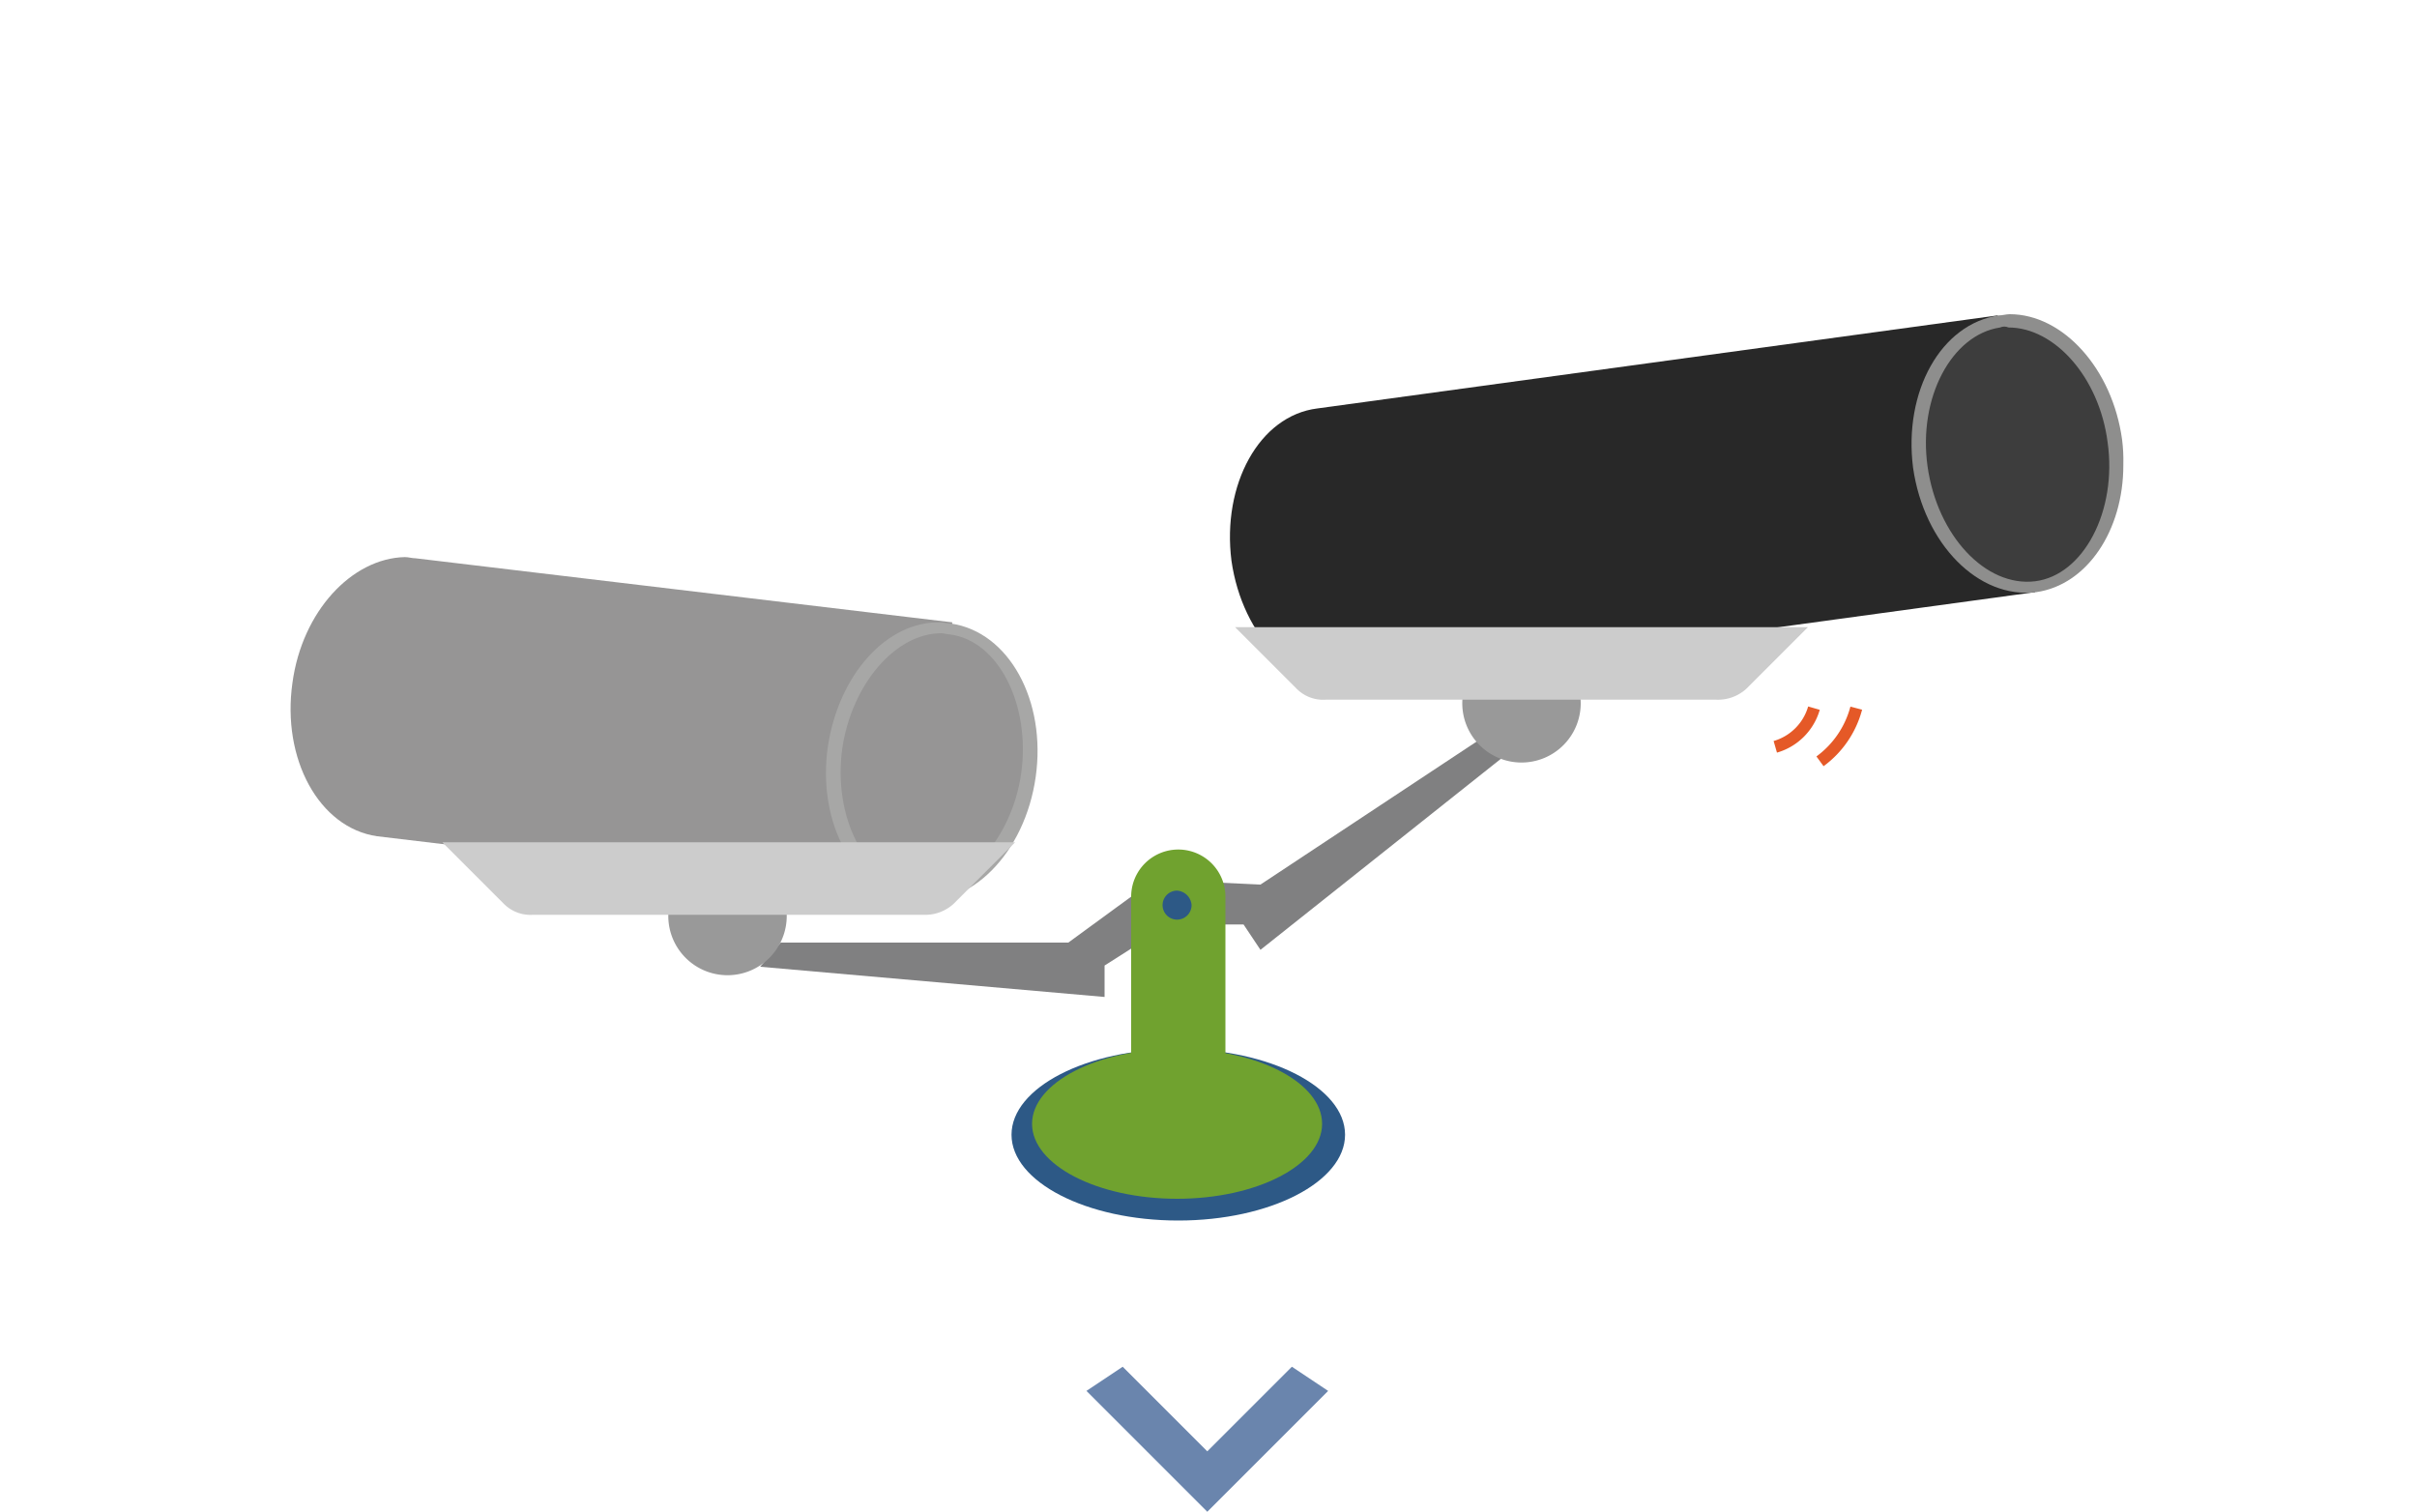 <svg xmlns="http://www.w3.org/2000/svg" xmlns:xlink="http://www.w3.org/1999/xlink" width="200" height="125.1" viewBox="0 0 200 125.1">
  <defs>
    <clipPath id="clip-path">
      <path id="パス_257" data-name="パス 257" d="M10.4,93c-.9,6.3,2.2,12,7,12.7L61.8,111,65,88,20.6,82.7c-.3,0-.6-.1-.9-.1-4.4.1-8.5,4.5-9.3,10.4"/>
    </clipPath>
    <linearGradient id="linear-gradient" x1="-3.549" y1="9.872" x2="-3.54" y2="9.872" gradientUnits="objectBoundingBox">
      <stop offset="0" stop-color="#a7a7a6"/>
      <stop offset="1" stop-color="#969595"/>
    </linearGradient>
    <clipPath id="clip-path-2">
      <path id="パス_259" data-name="パス 259" d="M54.7,98.3c-.9,6.3,2.2,12,7,12.7s9.3-3.9,10.2-10.2-2.2-12-7-12.7c-.3,0-.6-.1-.9-.1-4.4-.1-8.4,4.3-9.3,10.3"/>
    </clipPath>
    <radialGradient id="radial-gradient" cx="0.607" cy="0.364" r="0.354" gradientTransform="matrix(1.122, 0.14, 0.158, -0.99, -1.181, 31.559)" gradientUnits="objectBoundingBox">
      <stop offset="0" stop-color="#bfbebe"/>
      <stop offset="1" stop-color="#a7a7a6"/>
    </radialGradient>
    <clipPath id="clip-path-3">
      <path id="パス_261" data-name="パス 261" d="M55.9,98.4c-.8,5.7,1.9,11,5.9,11.5,4,.6,8.1-3.8,8.9-9.4.8-5.7-1.9-11-5.9-11.5-.2,0-.5-.1-.7-.1-3.8,0-7.4,4.2-8.2,9.5"/>
    </clipPath>
    <radialGradient id="radial-gradient-2" cx="0.882" cy="0.524" r="0.782" gradientTransform="matrix(1.149, 0.14, 0.132, -0.809, -0.456, 31.315)" xlink:href="#linear-gradient"/>
    <clipPath id="clip-path-4">
      <path id="パス_263" data-name="パス 263" d="M95.2,70.3c-4.8.6-7.9,6.3-7.1,12.6.9,6.3,5.4,10.9,10.2,10.3l56.3-7.7-3.1-22.9Z"/>
    </clipPath>
    <linearGradient id="linear-gradient-2" x1="-3.973" y1="9.183" x2="-3.965" y2="9.183" gradientUnits="objectBoundingBox">
      <stop offset="0" stop-color="#8e8e8d"/>
      <stop offset="1" stop-color="#282828"/>
    </linearGradient>
    <clipPath id="clip-path-5">
      <path id="パス_265" data-name="パス 265" d="M151.6,62.6c-4.8.7-7.9,6.3-7.1,12.6.9,6.3,5.4,10.9,10.2,10.3,4.2-.6,7.2-5.1,7.2-10.5v-.1a13.4,13.4,0,0,0-.1-2c-.8-5.9-4.9-10.4-9.3-10.4-.3,0-.6.1-.9.1"/>
    </clipPath>
    <radialGradient id="radial-gradient-3" cx="0.58" cy="0.341" r="0.359" gradientTransform="matrix(1.148, -0.135, -0.157, -0.991, 4.587, 30.228)" gradientUnits="objectBoundingBox">
      <stop offset="0" stop-color="#a1a1a1"/>
      <stop offset="1" stop-color="#8e8e8d"/>
    </radialGradient>
    <clipPath id="clip-path-6">
      <path id="パス_267" data-name="パス 267" d="M151.7,63.6c-4,.6-6.8,5.8-6,11.5s4.8,10,8.9,9.5c4-.5,6.8-5.8,6-11.5-.7-5.4-4.4-9.5-8.2-9.5a.854.854,0,0,0-.7,0"/>
    </clipPath>
    <radialGradient id="radial-gradient-4" cx="0.885" cy="0.433" r="0.785" gradientTransform="matrix(1.16, -0.135, -0.129, -0.809, 4.771, 29.312)" gradientUnits="objectBoundingBox">
      <stop offset="0" stop-color="#656666"/>
      <stop offset="1" stop-color="#3d3d3d"/>
    </radialGradient>
    <clipPath id="clip-path-7">
      <rect id="長方形_129" data-name="長方形 129" width="151.7" height="75" transform="translate(10.2 62.5)"/>
    </clipPath>
  </defs>
  <g id="グループ_372" data-name="グループ 372" transform="translate(-2484 309)">
    <rect id="長方形_173" data-name="長方形 173" width="200" height="125" transform="translate(2484 -309)" fill="none"/>
    <g id="グループ_361" data-name="グループ 361" transform="translate(-123.2 204.5)">
      <path id="パス_255" data-name="パス 255" d="M93.1,149.6l-7,7-7-7-3,2,10,10,10-10Z" transform="translate(2621 -550)" fill="#6a85ad"/>
      <g id="グループ_305" data-name="グループ 305" transform="translate(2621 -550)">
        <g id="グループ_281" data-name="グループ 281">
          <g id="グループ_280" data-name="グループ 280" clip-path="url(#clip-path)">
            <path id="パス_256" data-name="パス 256" d="M68.9,83.3l-5,35.3L5.6,110.4,10.5,75Z" fill="url(#linear-gradient)"/>
          </g>
        </g>
        <g id="グループ_283" data-name="グループ 283">
          <g id="グループ_282" data-name="グループ 282" clip-path="url(#clip-path-2)">
            <path id="パス_258" data-name="パス 258" d="M54.2,85.3l21.9,3.1-3.6,25.8-21.9-3Z" fill="url(#radial-gradient)"/>
          </g>
        </g>
        <g id="グループ_285" data-name="グループ 285">
          <g id="グループ_284" data-name="グループ 284" clip-path="url(#clip-path-3)">
            <path id="パス_260" data-name="パス 260" d="M55.4,86.7l19.2,2.7-3.4,23.4-19.1-2.7Z" fill="url(#radial-gradient-2)"/>
          </g>
        </g>
        <g id="グループ_287" data-name="グループ 287">
          <g id="グループ_286" data-name="グループ 286" clip-path="url(#clip-path-4)">
            <path id="パス_262" data-name="パス 262" d="M153.5,53.6l5.4,39.7-70.4,9.6L83.1,63.2Z" fill="url(#linear-gradient-2)"/>
          </g>
        </g>
        <g id="グループ_289" data-name="グループ 289">
          <g id="グループ_288" data-name="グループ 288" clip-path="url(#clip-path-5)">
            <path id="パス_264" data-name="パス 264" d="M140.5,63l21.1-2.9,3.5,25.7L144,88.6Z" fill="url(#radial-gradient-3)"/>
          </g>
        </g>
        <g id="グループ_291" data-name="グループ 291">
          <g id="グループ_290" data-name="グループ 290" clip-path="url(#clip-path-6)">
            <path id="パス_266" data-name="パス 266" d="M142,63.9l19-2.6,3.2,23.4-19,2.6Z" fill="url(#radial-gradient-4)"/>
          </g>
        </g>
        <g id="グループ_304" data-name="グループ 304">
          <g id="グループ_292" data-name="グループ 292" clip-path="url(#clip-path-7)">
            <path id="パス_268" data-name="パス 268" d="M50.8,114.5H74.6l5.2-3.8V115l-2.2,1.4V119l-28.5-2.5Z" fill="#808081"/>
          </g>
          <g id="グループ_293" data-name="グループ 293" clip-path="url(#clip-path-7)">
            <path id="パス_269" data-name="パス 269" d="M97.5,130.4c0,3.9-6.2,7.1-13.8,7.1s-13.8-3.2-13.8-7.1,6.2-7.1,13.8-7.1,13.8,3.2,13.8,7.1" fill="#2d5986"/>
          </g>
          <g id="グループ_294" data-name="グループ 294" clip-path="url(#clip-path-7)">
            <path id="パス_270" data-name="パス 270" d="M95.6,129.5c0,3.4-5.4,6.2-12,6.2s-12-2.8-12-6.2,5.4-6.2,12-6.2c6.7,0,12,2.8,12,6.2" fill="#70a22f"/>
          </g>
          <g id="グループ_295" data-name="グループ 295" clip-path="url(#clip-path-7)">
            <path id="パス_271" data-name="パス 271" d="M51.3,112.3a4.9,4.9,0,1,1-4.9-4.9,4.845,4.845,0,0,1,4.9,4.9" fill="#999"/>
          </g>
          <g id="グループ_296" data-name="グループ 296" clip-path="url(#clip-path-7)">
            <path id="パス_272" data-name="パス 272" d="M110.3,96.6,90.5,109.7l-6.4-.3,2.4,3.6h2.6l1.4,2.1,22.4-17.8Z" fill="#808081"/>
          </g>
          <g id="グループ_297" data-name="グループ 297" clip-path="url(#clip-path-7)">
            <path id="パス_273" data-name="パス 273" d="M87.6,127.6H79.8V110.7a3.9,3.9,0,1,1,7.8,0Z" fill="#70a22f"/>
          </g>
          <g id="グループ_298" data-name="グループ 298" clip-path="url(#clip-path-7)">
            <path id="パス_274" data-name="パス 274" d="M117,94.7a4.9,4.9,0,1,1-4.9-4.9,4.908,4.908,0,0,1,4.9,4.9" fill="#999"/>
          </g>
          <g id="グループ_299" data-name="グループ 299" clip-path="url(#clip-path-7)">
            <path id="パス_275" data-name="パス 275" d="M84.8,111.4a1.2,1.2,0,1,1-1.2-1.2,1.29,1.29,0,0,1,1.2,1.2" fill="#2d5986"/>
          </g>
          <g id="グループ_300" data-name="グループ 300" clip-path="url(#clip-path-7)">
            <path id="パス_276" data-name="パス 276" d="M128.2,94.4H95.9a3.093,3.093,0,0,1-2.4-.9l-5.1-5.1h47.4l-5.1,5.1a3.486,3.486,0,0,1-2.5.9" fill="#ccc"/>
          </g>
          <g id="グループ_301" data-name="グループ 301" clip-path="url(#clip-path-7)">
            <path id="パス_277" data-name="パス 277" d="M136.3,95.1a4.68,4.68,0,0,1-3.2,3.2" fill="none" stroke="#e55927" stroke-miterlimit="10" stroke-width="1"/>
          </g>
          <g id="グループ_302" data-name="グループ 302" clip-path="url(#clip-path-7)">
            <path id="パス_278" data-name="パス 278" d="M139.8,95.1a7.974,7.974,0,0,1-3,4.4" fill="none" stroke="#e55927" stroke-miterlimit="10" stroke-width="1"/>
          </g>
          <g id="グループ_303" data-name="グループ 303" clip-path="url(#clip-path-7)">
            <path id="パス_279" data-name="パス 279" d="M62.6,112.2H30.3a3.093,3.093,0,0,1-2.4-.9l-5.1-5.1H70.2l-5.1,5.1a3.486,3.486,0,0,1-2.5.9" fill="#ccc"/>
          </g>
        </g>
      </g>
    </g>
  </g>
</svg>
